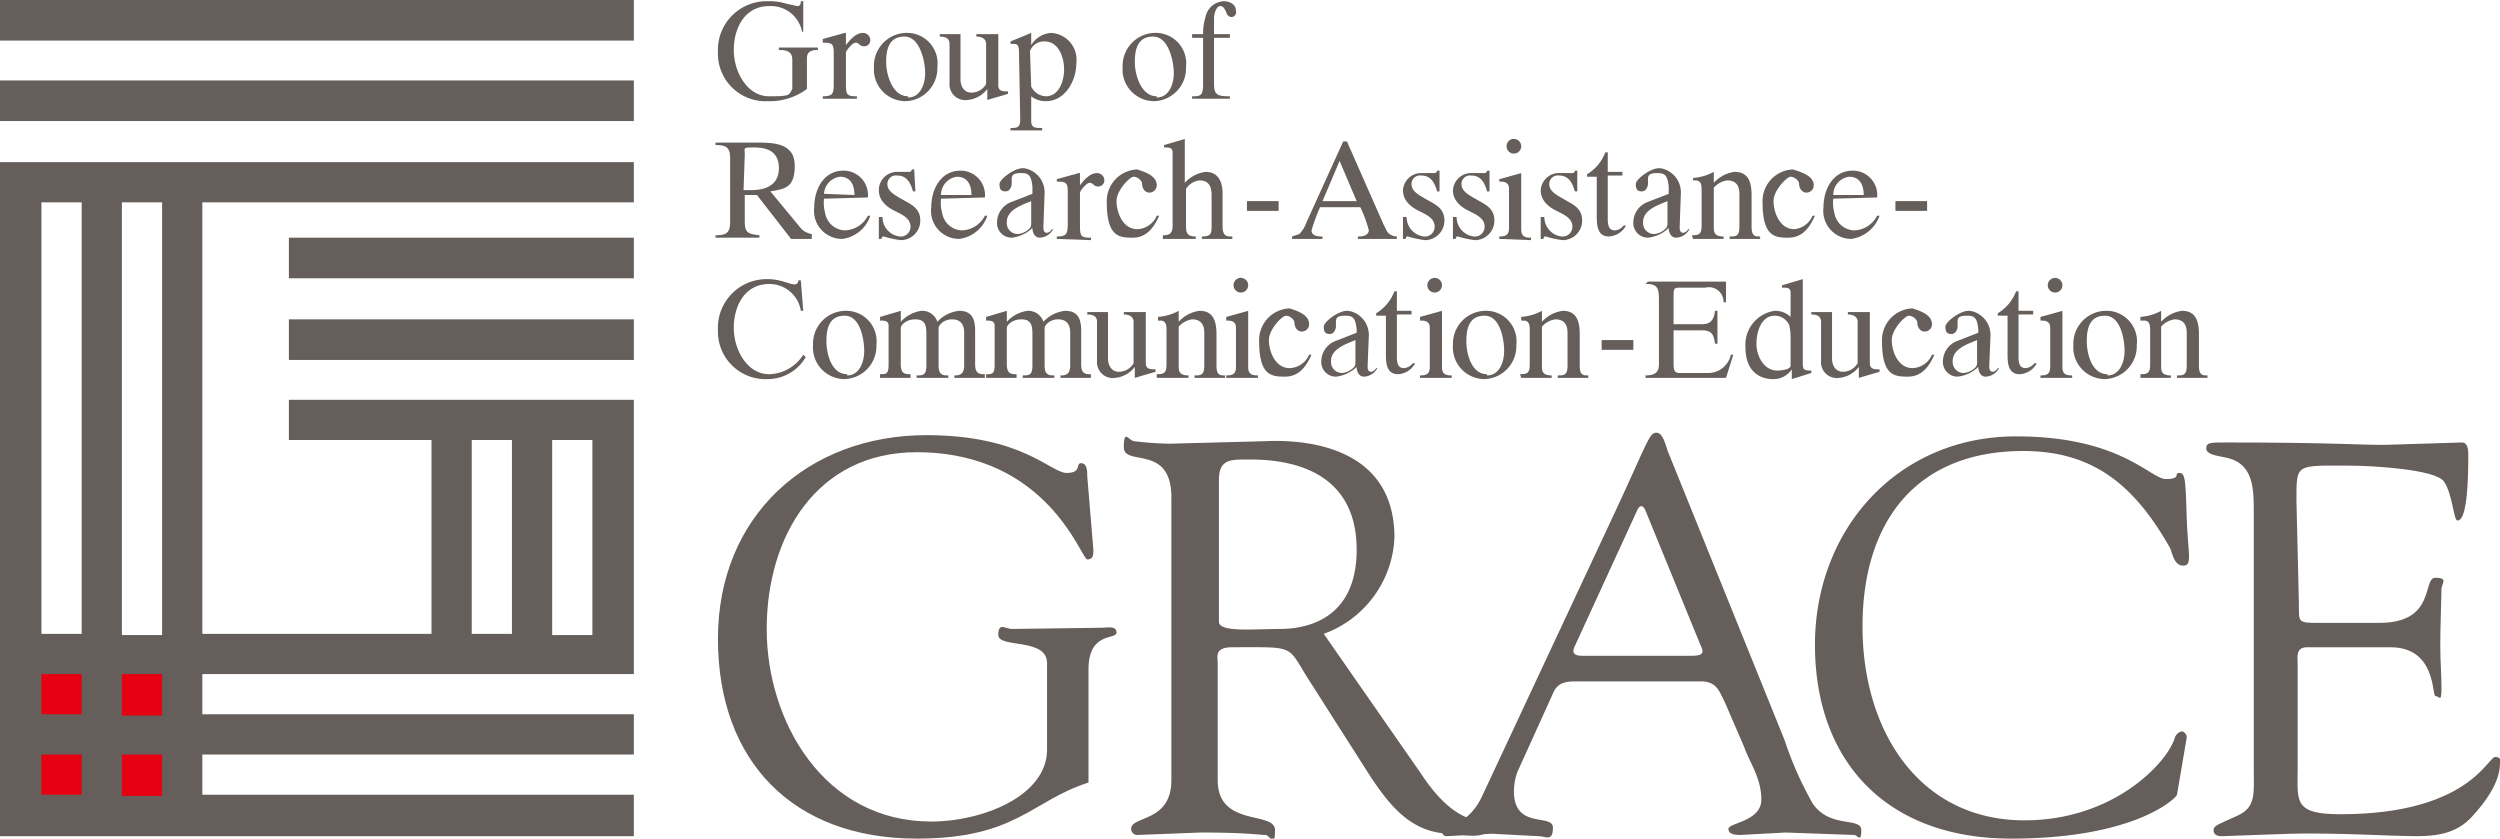 <svg id="レイヤー_1" data-name="レイヤー 1" xmlns="http://www.w3.org/2000/svg" width="205.1" height="68.8" viewBox="0 0 205.1 68.8"><defs><style>.cls-1{fill:#e60012;}.cls-2{fill:#655e5a;}</style></defs><title>logo</title><rect class="cls-1" x="1.7" y="53.6" width="13.2" height="13.21"/><path class="cls-2" d="M68.2,2.6A2.6,2.6,0,0,0,65.5.5c-2,0-2.9,1.8-2.9,3.6s1.1,3.8,2.9,3.8,1.6-.1,1.9-.6V4.9c0-.7-.5-.8-1.1-.8V3.9h3.2v.2c-.5,0-.9.1-.9.7V7.3a5.1,5.1,0,0,1-3.2,1,3.9,3.9,0,0,1-4.1-4A4,4,0,0,1,65.4.1a4.6,4.6,0,0,1,1.5.2l.9.2c.2,0,.3-.1.3-.4h.2V2.6Z" transform="translate(-2.4)"/><path class="cls-2" d="M69.9,8.1V7.9c.8,0,.9-.2.9-1V4.4c0-.8-.1-.9-.9-.9V3.2l1.8-.5h.1v1c.3-.4.8-1,1.4-1a.6.6,0,0,1,.6.6.5.5,0,0,1-.5.5c-.4,0-.4-.3-.7-.3s-.8.7-.8.8V6.9c0,.9.1,1,.9,1v.2Z" transform="translate(-2.4)"/><path class="cls-2" d="M76.7,2.7a2.5,2.5,0,0,1,2.6,2.8,2.7,2.7,0,0,1-2.6,2.8,2.6,2.6,0,0,1-2.6-2.8A2.7,2.7,0,0,1,76.7,2.7Zm.2,5.3c1,0,1.4-1.1,1.4-2S77.9,3,76.6,3s-1.5,1.1-1.5,2.1S75.6,7.9,76.9,7.9Z" transform="translate(-2.4)"/><path class="cls-2" d="M84.3,7c0,.5.4.5.8.5v.2l-1.7.5h0V7.3a2.3,2.3,0,0,1-1.6.9,1.3,1.3,0,0,1-1.5-1.4V3.6c0-.5-.4-.6-.8-.6V2.8h1.7V6.5c0,.6.3,1.1.9,1.1a1.4,1.4,0,0,0,1.2-.7V3.6c0-.5-.5-.6-.8-.6V2.8h1.8Z" transform="translate(-2.4)"/><path class="cls-2" d="M86,4.4c0-.7-.1-.8-.5-.8h-.2V3.4l1.7-.7h0v1h0a2.1,2.1,0,0,1,1.6-1,2.2,2.2,0,0,1,2.1,2.5c0,1.4-.9,3.1-2.5,3.1A1.9,1.9,0,0,1,87,7.9V9.9c0,.6.3.6.9.6v.2H85.3v-.2c.5,0,.8,0,.8-.7Zm1,2.7a1.4,1.4,0,0,0,1.2.8c1.1,0,1.5-1.3,1.5-2.2s-.4-2.3-1.6-2.3a1.2,1.2,0,0,0-1.2.8Z" transform="translate(-2.4)"/><path class="cls-2" d="M97.1,2.7a2.5,2.5,0,0,1,2.6,2.8,2.7,2.7,0,0,1-2.6,2.8,2.6,2.6,0,0,1-2.6-2.8A2.7,2.7,0,0,1,97.1,2.7Zm.2,5.3c1,0,1.4-1.1,1.4-2S98.3,3,97,3s-1.5,1.1-1.5,2.1S96,7.9,97.3,7.9Z" transform="translate(-2.4)"/><path class="cls-2" d="M100.2,8.1V7.9c.6,0,.9,0,.9-.9V3.1h-.9V2.8h.9a4.6,4.6,0,0,1,.2-1.4A1.6,1.6,0,0,1,102.8.1c.4,0,1,.2,1,.8a.4.4,0,0,1-.4.5A.5.5,0,0,1,103,1c-.1-.2-.2-.5-.5-.5s-.5.6-.5,1V2.8h1.3v.3H102V6.9c0,.9.3,1,1.3,1v.2Z" transform="translate(-2.4)"/><path class="cls-2" d="M69,19.6H67.3L64.5,16h-1v2.2c0,.9.3,1,1.2,1.1v.2H61.1v-.2c.9,0,1.2-.2,1.2-1.1V13c0-.9-.3-1.1-1.2-1.1v-.2h3.5c1.4,0,3,.1,3,1.9s-.8,1.9-2,2.1l2.4,2.9a1.5,1.5,0,0,0,1,.6Zm-5.6-4h.6c1.2,0,2.3-.4,2.3-1.8s-1-1.7-2-1.7-.8,0-.8.6Z" transform="translate(-2.4)"/><path class="cls-2" d="M70,16.3a3.2,3.2,0,0,0,.1,1.2,1.7,1.7,0,0,0,1.6,1.4,2.2,2.2,0,0,0,1.9-1.2h.2a2.8,2.8,0,0,1-2.3,1.9,2.3,2.3,0,0,1-2.3-2.6c0-1.5.8-3,2.4-3a2,2,0,0,1,2,2.2Zm2.5-.3c0-.8-.3-1.5-1.2-1.5A1.5,1.5,0,0,0,70,15.9Z" transform="translate(-2.4)"/><path class="cls-2" d="M77.5,15.7h-.2c-.2-.7-.5-1.3-1.3-1.3a.7.7,0,0,0-.8.7c0,.6.6.9,1.3,1.3s1.4.7,1.4,1.7a1.6,1.6,0,0,1-1.6,1.6,8.1,8.1,0,0,1-1.4-.3c-.2,0-.1.1-.2.2h-.2V17.8h.3a1.6,1.6,0,0,0,1.4,1.6.8.8,0,0,0,.9-.8c0-.7-.7-1-1.3-1.3s-1.3-.8-1.3-1.7A1.5,1.5,0,0,1,76,14.1h1a.2.2,0,0,0,.2-.2h.2Z" transform="translate(-2.4)"/><path class="cls-2" d="M79.6,16.3a3.2,3.2,0,0,0,.1,1.2,1.7,1.7,0,0,0,1.6,1.4,2.2,2.2,0,0,0,1.9-1.2h.2a2.8,2.8,0,0,1-2.3,1.9,2.3,2.3,0,0,1-2.3-2.6c0-1.5.8-3,2.4-3a2,2,0,0,1,2,2.2Zm2.5-.3c0-.8-.3-1.5-1.2-1.5a1.5,1.5,0,0,0-1.3,1.5Z" transform="translate(-2.4)"/><path class="cls-2" d="M88,18.6c0,.2,0,.5.3.5a.6.6,0,0,0,.4-.3h.1a1.3,1.3,0,0,1-1.1.7c-.4,0-.6-.4-.6-.8a2.9,2.9,0,0,1-1.7.8,1.2,1.2,0,0,1-1.2-1.3,1.8,1.8,0,0,1,1.1-1.6l1.8-.7v-.6c-.1-.9-.3-1.1-.9-1.1s-.8.1-.8.5,0,.3,0,.4-.1.6-.5.6-.5-.2-.5-.6,1.2-1.3,1.9-1.3,1.8.7,1.8,2Zm-1-2.1c-.7.3-2,.7-2,1.7a.9.9,0,0,0,.9,1,1.5,1.5,0,0,0,.9-.4.5.5,0,0,0,.2-.4Z" transform="translate(-2.4)"/><path class="cls-2" d="M89.1,19.6v-.2c.8,0,.9-.2.9-1.1V15.8c0-.8-.1-.9-.9-.9v-.2l1.8-.5h.1v1c.3-.4.8-1,1.4-1a.6.6,0,0,1,.6.6.5.5,0,0,1-.5.5c-.4,0-.4-.3-.7-.3s-.8.7-.8.8v2.7c0,.9.1,1,.9,1v.2Z" transform="translate(-2.4)"/><path class="cls-2" d="M97.3,15.2a.6.6,0,0,1-.6.6c-.4,0-.6-.4-.6-.7s-.4-.6-.7-.6-1.4,1.1-1.4,2,.5,2.3,1.7,2.3a1.8,1.8,0,0,0,1.6-1.1h.2c-.5,1.1-1.1,1.8-2.2,1.8s-2.1-.1-2.1-2.9a2.6,2.6,0,0,1,2.5-2.7C96.3,14.1,97.3,14.4,97.3,15.2Z" transform="translate(-2.4)"/><path class="cls-2" d="M97.8,19.3c.5,0,.8-.1.8-.8v-6c0-.4-.3-.4-.6-.4h-.1v-.2l1.7-.5V15a2.8,2.8,0,0,1,1.7-.9c.9,0,1.4.6,1.4,1.8v2.7c0,.8.4.8.7.8h.1v.2h-2.5v-.2c.7,0,.8-.2.8-.8V16c0-.9-.4-1.2-1-1.2a1.5,1.5,0,0,0-1.1.7v3.1c0,.6.2.8.8.8v.2H97.8Z" transform="translate(-2.4)"/><path class="cls-2" d="M104.7,17.3v-.8h2.6v.8Z" transform="translate(-2.4)"/><path class="cls-2" d="M112.6,11.6h.3l3,6.8.3.6a1,1,0,0,0,.8.4v.2h-3.2v-.2h.1c.6,0,.8-.3.8-.5A10.6,10.6,0,0,0,114,17h-3.3a14.3,14.3,0,0,0-.7,1.9c0,.2.1.5.8.5h.1v.2h-2.5v-.2l.6-.2a2.7,2.7,0,0,0,.6-1Zm-1.7,4.9h2.8l-1.4-3.3Z" transform="translate(-2.4)"/><path class="cls-2" d="M120.5,15.7h-.2c-.2-.7-.5-1.3-1.3-1.3a.7.7,0,0,0-.8.7c0,.6.6.9,1.3,1.3s1.4.7,1.4,1.7a1.6,1.6,0,0,1-1.6,1.6,8.1,8.1,0,0,1-1.4-.3c-.2,0-.1.1-.2.2h-.2V17.8h.3a1.6,1.6,0,0,0,1.4,1.6.8.8,0,0,0,.9-.8c0-.7-.7-1-1.3-1.3s-1.3-.8-1.3-1.7a1.5,1.5,0,0,1,1.6-1.4h1a.2.2,0,0,0,.2-.2h.2Z" transform="translate(-2.4)"/><path class="cls-2" d="M124.6,15.7h-.2c-.2-.7-.5-1.3-1.3-1.3a.7.7,0,0,0-.8.7c0,.6.6.9,1.3,1.3s1.4.7,1.4,1.7a1.6,1.6,0,0,1-1.6,1.6,8,8,0,0,1-1.4-.3c-.2,0-.1.1-.2.2h-.2V17.8h.3a1.6,1.6,0,0,0,1.4,1.6.8.8,0,0,0,.9-.8c0-.7-.7-1-1.3-1.3s-1.3-.8-1.3-1.7a1.5,1.5,0,0,1,1.6-1.4h1a.2.2,0,0,0,.2-.2h.2Z" transform="translate(-2.4)"/><path class="cls-2" d="M125.4,19.6v-.2c.5,0,.8-.1.8-.7V15.5c0-.4-.2-.6-.7-.6h-.1v-.2l1.8-.5v4.6c0,.6.3.7.8.7v.2Zm1.2-8.2a.6.6,0,1,1-.6.6A.6.6,0,0,1,126.7,11.4Z" transform="translate(-2.4)"/><path class="cls-2" d="M131.8,15.7h-.2c-.2-.7-.5-1.3-1.3-1.3a.7.7,0,0,0-.8.7c0,.6.6.9,1.3,1.3s1.4.7,1.4,1.7a1.6,1.6,0,0,1-1.6,1.6,8.1,8.1,0,0,1-1.4-.3c-.2,0-.1.1-.2.2h-.2V17.8h.3a1.6,1.6,0,0,0,1.4,1.6.8.8,0,0,0,.9-.8c0-.7-.7-1-1.3-1.3s-1.3-.8-1.3-1.7a1.5,1.5,0,0,1,1.6-1.4h1a.2.2,0,0,0,.2-.2h.2Z" transform="translate(-2.4)"/><path class="cls-2" d="M132.6,14.5v-.2a3.6,3.6,0,0,0,1.5-1.8h.2v1.6h1.2v.3h-1.2v3.6c0,.8.3.9.6.9a1,1,0,0,0,.7-.4h.2a1.7,1.7,0,0,1-1.4.9c-.9,0-1-.8-1-1.6V14.5Z" transform="translate(-2.4)"/><path class="cls-2" d="M140.2,18.6c0,.2,0,.5.3.5a.6.6,0,0,0,.4-.3h.1a1.3,1.3,0,0,1-1.1.7c-.4,0-.6-.4-.6-.8a2.9,2.9,0,0,1-1.7.8,1.2,1.2,0,0,1-1.2-1.3,1.8,1.8,0,0,1,1.1-1.6l1.8-.7v-.6c-.1-.9-.3-1.1-.9-1.1s-.8.1-.8.5,0,.3,0,.4-.1.6-.5.6-.5-.2-.5-.6,1.2-1.3,1.9-1.3,1.8.7,1.8,2Zm-1-2.1c-.7.3-2,.7-2,1.7a.9.9,0,0,0,.9,1,1.5,1.5,0,0,0,.9-.4.5.5,0,0,0,.2-.4Z" transform="translate(-2.4)"/><path class="cls-2" d="M141.2,19.3c.6,0,.8-.1.8-.8v-3c0-.4-.1-.7-.5-.7h-.2v-.2a4.2,4.2,0,0,0,1.7-.5h0V15a2.8,2.8,0,0,1,1.7-.9c.9,0,1.4.5,1.4,1.9v2.6c0,.8.3.8.7.8v.2h-2.5v-.2c.5,0,.8,0,.8-.8V15.9c0-.8-.4-1.1-1-1.1a1.8,1.8,0,0,0-1.1.6v3.2c0,.4,0,.8.8.8v.2h-2.5Z" transform="translate(-2.4)"/><path class="cls-2" d="M151.2,15.2a.6.6,0,0,1-.6.6c-.4,0-.6-.4-.6-.7s-.4-.6-.7-.6-1.4,1.1-1.4,2,.5,2.3,1.7,2.3a1.8,1.8,0,0,0,1.5-1.1h.2c-.5,1.1-1.1,1.8-2.2,1.8s-2.1-.1-2.1-2.9a2.6,2.6,0,0,1,2.5-2.7C150.1,14.1,151.2,14.4,151.2,15.2Z" transform="translate(-2.4)"/><path class="cls-2" d="M152.8,16.3a3.2,3.2,0,0,0,.1,1.2,1.7,1.7,0,0,0,1.6,1.4,2.2,2.2,0,0,0,1.9-1.2h.2a2.9,2.9,0,0,1-2.3,1.9,2.3,2.3,0,0,1-2.3-2.6c0-1.5.8-3,2.4-3a2,2,0,0,1,2,2.2Zm2.5-.3c0-.8-.3-1.5-1.2-1.5a1.5,1.5,0,0,0-1.3,1.5Z" transform="translate(-2.4)"/><path class="cls-2" d="M157.9,17.3v-.8h2.6v.8Z" transform="translate(-2.4)"/><path class="cls-2" d="M68.3,25.5h-.2a2.6,2.6,0,0,0-2.6-2.2c-2,0-2.9,1.8-2.9,3.6s1.1,3.8,2.9,3.8a3.4,3.4,0,0,0,2.8-1.6l.2.2a3.6,3.6,0,0,1-3.1,1.8,3.9,3.9,0,0,1-4.1-4,4,4,0,0,1,4.1-4.2c1.5,0,2.4.9,2.5.1h.2Z" transform="translate(-2.4)"/><path class="cls-2" d="M71.7,25.5a2.5,2.5,0,0,1,2.6,2.8,2.7,2.7,0,0,1-2.6,2.8,2.6,2.6,0,0,1-2.6-2.8A2.7,2.7,0,0,1,71.7,25.5Zm.2,5.3c1,0,1.4-1.1,1.4-2s-.3-2.9-1.6-2.9-1.5,1.1-1.5,2.1S70.6,30.7,71.9,30.7Z" transform="translate(-2.4)"/><path class="cls-2" d="M74.6,30.7c.5,0,.7,0,.7-.8V26.7c0-.4-.4-.4-.7-.4V26l1.7-.5h0v.9a2.8,2.8,0,0,1,1.7-.9,1.3,1.3,0,0,1,1.3.9,2.8,2.8,0,0,1,1.8-.9c1.3,0,1.3,1.1,1.3,1.8v2.6c0,.8.4.8.8.8V31H80.7v-.2c.3,0,.8,0,.8-.8V27.3c0-.7-.3-1.1-1-1.1s-1.1.5-1.1.7v3.1c0,.8.4.8.8.8V31H77.6v-.2c.5,0,.8,0,.8-.8V27.4c0-.7-.1-1.2-.9-1.2s-1.2.5-1.2.7v3c0,.8.4.8.8.8V31H74.6Z" transform="translate(-2.4)"/><path class="cls-2" d="M83.3,30.7c.5,0,.7,0,.7-.8V26.7c0-.4-.4-.4-.7-.4V26l1.7-.5h0v.9a2.8,2.8,0,0,1,1.7-.9,1.3,1.3,0,0,1,1.3.9,2.8,2.8,0,0,1,1.8-.9c1.3,0,1.3,1.1,1.3,1.8v2.6c0,.8.4.8.8.8V31H89.4v-.2c.3,0,.8,0,.8-.8V27.3c0-.7-.3-1.1-1-1.1s-1.1.5-1.1.7v3.1c0,.8.4.8.8.8V31H86.3v-.2c.5,0,.8,0,.8-.8V27.4c0-.7-.1-1.2-.9-1.2s-1.2.5-1.2.7v3c0,.8.4.8.8.8V31H83.3Z" transform="translate(-2.4)"/><path class="cls-2" d="M96.4,29.8c0,.5.4.5.8.5v.2l-1.7.5h0v-.9a2.3,2.3,0,0,1-1.6.9,1.3,1.3,0,0,1-1.5-1.4V26.4c0-.5-.4-.6-.8-.6v-.2h1.7v3.8c0,.6.3,1.1.9,1.1a1.4,1.4,0,0,0,1.2-.7V26.4c0-.5-.5-.6-.8-.6v-.2h1.8Z" transform="translate(-2.4)"/><path class="cls-2" d="M97.3,30.7c.6,0,.8-.1.8-.8V27c0-.4-.1-.7-.5-.7h-.2V26a4.2,4.2,0,0,0,1.7-.5h0v.9a2.8,2.8,0,0,1,1.7-.9c.9,0,1.4.5,1.4,1.9v2.6c0,.8.3.8.7.8V31h-2.5v-.2c.5,0,.8,0,.8-.8V27.3c0-.8-.4-1.1-1-1.1a1.8,1.8,0,0,0-1.1.6v3.2c0,.4,0,.8.8.8V31H97.3Z" transform="translate(-2.4)"/><path class="cls-2" d="M103,31v-.2c.5,0,.8-.1.8-.7V26.9c0-.4-.2-.6-.7-.6H103V26l1.8-.5v4.6c0,.6.3.7.8.7V31Zm1.2-8.2a.6.6,0,1,1-.6.6A.6.6,0,0,1,104.3,22.8Z" transform="translate(-2.4)"/><path class="cls-2" d="M109.8,26.6a.6.6,0,0,1-.6.6c-.4,0-.6-.4-.6-.7s-.4-.6-.7-.6-1.4,1.1-1.4,2,.5,2.3,1.7,2.3a1.8,1.8,0,0,0,1.6-1.1h.2c-.5,1.1-1.1,1.8-2.2,1.8s-2.1-.1-2.1-2.9a2.6,2.6,0,0,1,2.5-2.7C108.8,25.5,109.8,25.8,109.8,26.6Z" transform="translate(-2.4)"/><path class="cls-2" d="M114.6,30c0,.2,0,.5.3.5a.6.6,0,0,0,.4-.3h.1a1.3,1.3,0,0,1-1.1.7c-.4,0-.6-.4-.6-.8a2.9,2.9,0,0,1-1.7.8,1.2,1.2,0,0,1-1.2-1.3,1.8,1.8,0,0,1,1.1-1.6l1.8-.7V27c-.1-.9-.3-1.1-.9-1.1s-.8.1-.8.5,0,.3,0,.4-.1.6-.5.6-.5-.2-.5-.6,1.2-1.3,1.9-1.3,1.8.7,1.8,2Zm-1-2.1c-.7.3-2,.7-2,1.7a.9.9,0,0,0,.9,1,1.5,1.5,0,0,0,.9-.4.5.5,0,0,0,.2-.4Z" transform="translate(-2.4)"/><path class="cls-2" d="M115.3,25.9v-.2a3.6,3.6,0,0,0,1.5-1.8h.2v1.6h1.2v.3H117v3.5c0,.8.3.9.6.9a1,1,0,0,0,.7-.4h.2a1.7,1.7,0,0,1-1.4.9c-.9,0-1-.8-1-1.6V25.9Z" transform="translate(-2.4)"/><path class="cls-2" d="M118.9,31v-.2c.5,0,.8-.1.8-.7V26.9c0-.4-.2-.6-.7-.6h-.1V26l1.8-.5v4.6c0,.6.3.7.8.7V31Zm1.2-8.2a.6.6,0,1,1-.6.6A.6.6,0,0,1,120.1,22.8Z" transform="translate(-2.4)"/><path class="cls-2" d="M124.2,25.5a2.5,2.5,0,0,1,2.6,2.8,2.7,2.7,0,0,1-2.6,2.8,2.6,2.6,0,0,1-2.6-2.8A2.7,2.7,0,0,1,124.2,25.5Zm.2,5.3c1,0,1.4-1.1,1.4-2s-.3-2.9-1.6-2.9-1.5,1.1-1.5,2.1S123.1,30.7,124.4,30.7Z" transform="translate(-2.4)"/><path class="cls-2" d="M127.1,30.7c.6,0,.8-.1.8-.8V27c0-.4-.1-.7-.5-.7h-.2V26a4.2,4.2,0,0,0,1.7-.5h0v.9a2.8,2.8,0,0,1,1.7-.9c.9,0,1.4.5,1.4,1.9v2.6c0,.8.3.8.7.8V31h-2.5v-.2c.5,0,.8,0,.8-.8V27.3c0-.8-.4-1.1-1-1.1a1.8,1.8,0,0,0-1.1.6v3.2c0,.4,0,.8.8.8V31h-2.5Z" transform="translate(-2.4)"/><path class="cls-2" d="M133.8,28.7v-.8h2.6v.8Z" transform="translate(-2.4)"/><path class="cls-2" d="M137.6,23.1H144v1.7h-.2a1.2,1.2,0,0,0-1.5-1.2h-2.1c-.5,0-.5.1-.5.8v2.2h2.3c.7,0,1-.3,1.1-1.1h.2v2.7h-.2c-.1-.8-.3-1.1-1.1-1.1h-2.3v2.5c0,.7,0,1,.5,1h2.3a1.9,1.9,0,0,0,1.9-1.5h.2l-.6,1.9h-6.6v-.2c.7,0,1.1-.2,1.1-.9V24.6c0-.9-.1-1.3-1-1.3h-.1Z" transform="translate(-2.4)"/><path class="cls-2" d="M149.3,24c0-.4-.3-.4-.6-.4h-.1v-.2l1.7-.5v6.7c0,.7,0,.8.7.8v.2l-1.6.5v-.8h0a1.8,1.8,0,0,1-1.6.8c-.5,0-2.2-.2-2.2-2.6a2.8,2.8,0,0,1,2.4-3,1.8,1.8,0,0,1,1.3.5Zm-1.1,6.4c.4,0,1.1-.1,1.1-.4V27.6a5.2,5.2,0,0,0-.1-.9,1.3,1.3,0,0,0-1.2-.8c-1.1,0-1.5,1.3-1.5,2.3S147.1,30.4,148.2,30.4Z" transform="translate(-2.4)"/><path class="cls-2" d="M155.8,29.8c0,.5.4.5.8.5v.2l-1.7.5h0v-.9a2.3,2.3,0,0,1-1.6.9,1.3,1.3,0,0,1-1.5-1.4V26.4c0-.5-.4-.6-.8-.6v-.2h1.7v3.8c0,.6.3,1.1.9,1.1a1.4,1.4,0,0,0,1.2-.7V26.4c0-.5-.5-.6-.8-.6v-.2h1.8Z" transform="translate(-2.4)"/><path class="cls-2" d="M160.9,26.6a.6.6,0,0,1-.6.6c-.4,0-.6-.4-.6-.7s-.4-.6-.7-.6-1.4,1.1-1.4,2,.5,2.3,1.7,2.3a1.8,1.8,0,0,0,1.6-1.1h.2c-.5,1.1-1.1,1.8-2.2,1.8s-2.1-.1-2.1-2.9a2.6,2.6,0,0,1,2.5-2.7C159.9,25.5,160.9,25.8,160.9,26.6Z" transform="translate(-2.4)"/><path class="cls-2" d="M165.6,30c0,.2,0,.5.3.5a.6.6,0,0,0,.4-.3h.1a1.3,1.3,0,0,1-1.1.7c-.4,0-.6-.4-.6-.8a2.9,2.9,0,0,1-1.7.8,1.2,1.2,0,0,1-1.2-1.3,1.8,1.8,0,0,1,1.1-1.6l1.8-.7V27c-.1-.9-.3-1.1-.9-1.1s-.8.1-.8.5,0,.3,0,.4-.1.6-.5.6-.5-.2-.5-.6,1.2-1.3,1.9-1.3,1.8.7,1.8,2Zm-1-2.1c-.7.3-2,.7-2,1.7a.9.9,0,0,0,.9,1,1.5,1.5,0,0,0,.9-.4.5.5,0,0,0,.2-.4Z" transform="translate(-2.4)"/><path class="cls-2" d="M166.3,25.9v-.2a3.6,3.6,0,0,0,1.5-1.8h.2v1.6h1.2v.3H168v3.5c0,.8.3.9.6.9a1,1,0,0,0,.7-.4h.2a1.7,1.7,0,0,1-1.4.9c-.9,0-1-.8-1-1.6V25.9Z" transform="translate(-2.4)"/><path class="cls-2" d="M169.8,31v-.2c.5,0,.8-.1.8-.7V26.9c0-.4-.2-.6-.7-.6h-.1V26l1.8-.5v4.6c0,.6.3.7.8.7V31Zm1.2-8.2a.6.6,0,1,1-.6.6A.6.6,0,0,1,171,22.8Z" transform="translate(-2.4)"/><path class="cls-2" d="M175.1,25.5a2.5,2.5,0,0,1,2.6,2.8,2.7,2.7,0,0,1-2.6,2.8,2.6,2.6,0,0,1-2.6-2.8A2.7,2.7,0,0,1,175.1,25.5Zm.2,5.3c1,0,1.4-1.1,1.4-2s-.3-2.9-1.6-2.9-1.5,1.1-1.5,2.1S174,30.7,175.3,30.7Z" transform="translate(-2.4)"/><path class="cls-2" d="M178,30.7c.6,0,.8-.1.8-.8V27c0-.4-.1-.7-.5-.7H178V26a4.2,4.2,0,0,0,1.7-.5h0v.9a2.8,2.8,0,0,1,1.7-.9c.9,0,1.4.5,1.4,1.9v2.6c0,.8.3.8.7.8V31H181v-.2c.5,0,.8,0,.8-.8V27.3c0-.8-.4-1.1-1-1.1a1.8,1.8,0,0,0-1.1.6v3.2c0,.4,0,.8.8.8V31H178Z" transform="translate(-2.4)"/><path class="cls-2" d="M92.8,51.5c.4,0,1.2-.2,1.2.4s-2.3-.1-2.3,3v9.3c-4.7,1.5-5.9,4.6-14.1,4.6-10.1,0-16.3-6.3-16.3-16.4s7.4-16.7,17.1-16.7c7.9,0,10.2,3.1,11.5,3.1s.7-.8,1.2-.8.5.7.5,1.1l.5,6c0,.4,0,.8-.5.8s-3.2-8.8-14-8.8c-8.2,0-12.3,6.9-12.3,14.5s4.7,15.8,13.5,15.8c4.2,0,9.5-2.1,9.5-5.9V54.4c0-2.1-4-1.2-4-2.3s.6-.5,1.1-.5Z" transform="translate(-2.4)"/><path class="cls-2" d="M119,63.5c3.3,5,5.5,3.3,5.5,4.4s-2.6.5-3,.5c-3.3,0-5.1-2.3-6.8-4.9l-5.1-8c-1.6-2.6-1-2.4-6.1-2.4-1.5,0-1.2.8-1.2,1.3v9.6c0,3.9,4.7,2.5,4.7,4.1s-.4.4-.8.4-1.5-.2-5.3-.2l-5.2.2a.5.5,0,0,1-.5-.5c0-1.1,3.3-.5,3.3-4V40.8c0-4.4-3.9-2.5-3.9-4.1s.4-.5.9-.5a25.8,25.8,0,0,0,2.9.2l7.6-.2c.7,0,10.8-.9,10.8,7.9a8.8,8.8,0,0,1-5.8,7.9ZM102.4,51c0,.9,2.8.6,5,.6s6.3-.8,6.3-6.5-4.2-7.4-8.7-7.4c-1.6,0-2.6-.1-2.6,1.7Z" transform="translate(-2.4)"/><path class="cls-2" d="M143.9,57.6c-.5-1-.7-1.7-2-1.7h-10c-.9,0-1.7,0-2.1,1l-2.9,6.4a4.7,4.7,0,0,0-.3,1.6c0,3.2,3.2,1.8,3.2,3s-.6.7-1.2.7l-3.8-.2-3.7.2c-.3,0-.4-.2-.4-.5s2.1-.2,3.3-2.8l10.9-23.3c2.7-5.8,2.8-6.5,3.4-6.5s.8,1.3,1,1.7l9.5,23.5a29.1,29.1,0,0,0,2.3,5.2c1.4,2.1,4,1.1,4,2.2s-.3.4-.6.4l-5.6-.2-3.7.2c-.3,0-1,0-1-.5s2.7-.6,2.7-2.4-1-3.1-1.4-4.3ZM131.6,53c-.3.6,0,.8.6.8h9c1,0,1-.3.7-.9l-4.5-11c-.2-.5-.5-.5-.7,0Z" transform="translate(-2.4)"/><path class="cls-2" d="M167.8,35.8c8.6,0,11,3.5,12.3,3.5s.6-.5,1.1-.5.5.7.6,3.7.5,3.9-.3,3.9-.9-1.2-1.1-1.5c-2.8-4.9-6.1-7.9-12-7.9-8.9,0-13.2,5.9-13.2,14.4s4.6,15.9,13.3,15.9c7.2,0,11.6-4.6,12.3-6.7a.8.8,0,0,1,.6-.6.5.5,0,0,1,.4.5L181,65.2c0,.2-3.3,3.6-13.6,3.6s-16.1-6.4-16.1-15.9S158.1,35.8,167.8,35.8Z" transform="translate(-2.4)"/><path class="cls-2" d="M191,49.5c0,1.6-.1,1.6,1.7,1.6h4.9c4.7,0,3.5-3.7,4.6-3.7s.5.5.5.9-.1,3.2-.1,4.6.1,2.4.1,3.6-.2.6-.5.6.1-4-3.7-4h-6.8c-1,0-.8.8-.8,1.5v8.4c0,2.7-.4,3.8,3.5,3.8,10.5,0,12.1-4.7,12.7-4.7s.4.5.4.5c0,1.6-1.2,3.2-2.3,4.4s-2.5,1.6-4.5,1.6-6.9-.3-10.4-.2l-5.6.2c-.4,0-.7-.1-.7-.5s.5-.5,2-1.2,1.3-1.8,1.3-4V42.1c0-2.1,0-4.2-2.5-4.6-.4-.1-1.4-.2-1.4-.7s.3-.5,1.6-.5c8.6,0,11,.2,12.9.2l6.5-.2c.4,0,.5.5.5,1,0,5.1-.6,5.4-.9,5.4s-.4-2.2-1.1-3.2-5.9-1.3-7.8-1.3c-4.4,0-4.3-.2-4.3,2.9Z" transform="translate(-2.4)"/><rect class="cls-2" y="6.6" width="52" height="3.33"/><rect class="cls-2" width="52" height="3.33"/><rect class="cls-2" x="23.7" y="26.2" width="28.3" height="3.33"/><rect class="cls-2" x="23.7" y="19.5" width="28.3" height="3.33"/><path class="cls-2" d="M54.4,16.6V13.3H2.4V68.6H54.4V65.2H19V61.9H54.4V58.6H19V55.3H54.4V32.8H26.1v3.3H37.8V52H19V16.6ZM9.1,65.2H5.8V61.9H9.1Zm0-6.6H5.8V55.3H9.1Zm0-6.6H5.8V16.6H9.1Zm6.6,13.3H12.4V61.9h3.3Zm0-6.6H12.4V55.3h3.3Zm0-6.6H12.4V16.6h3.3Zm35.3,0H47.7V36.1h3.3ZM44.4,36.1V52H41.1V36.1Z" transform="translate(-2.4)"/></svg>